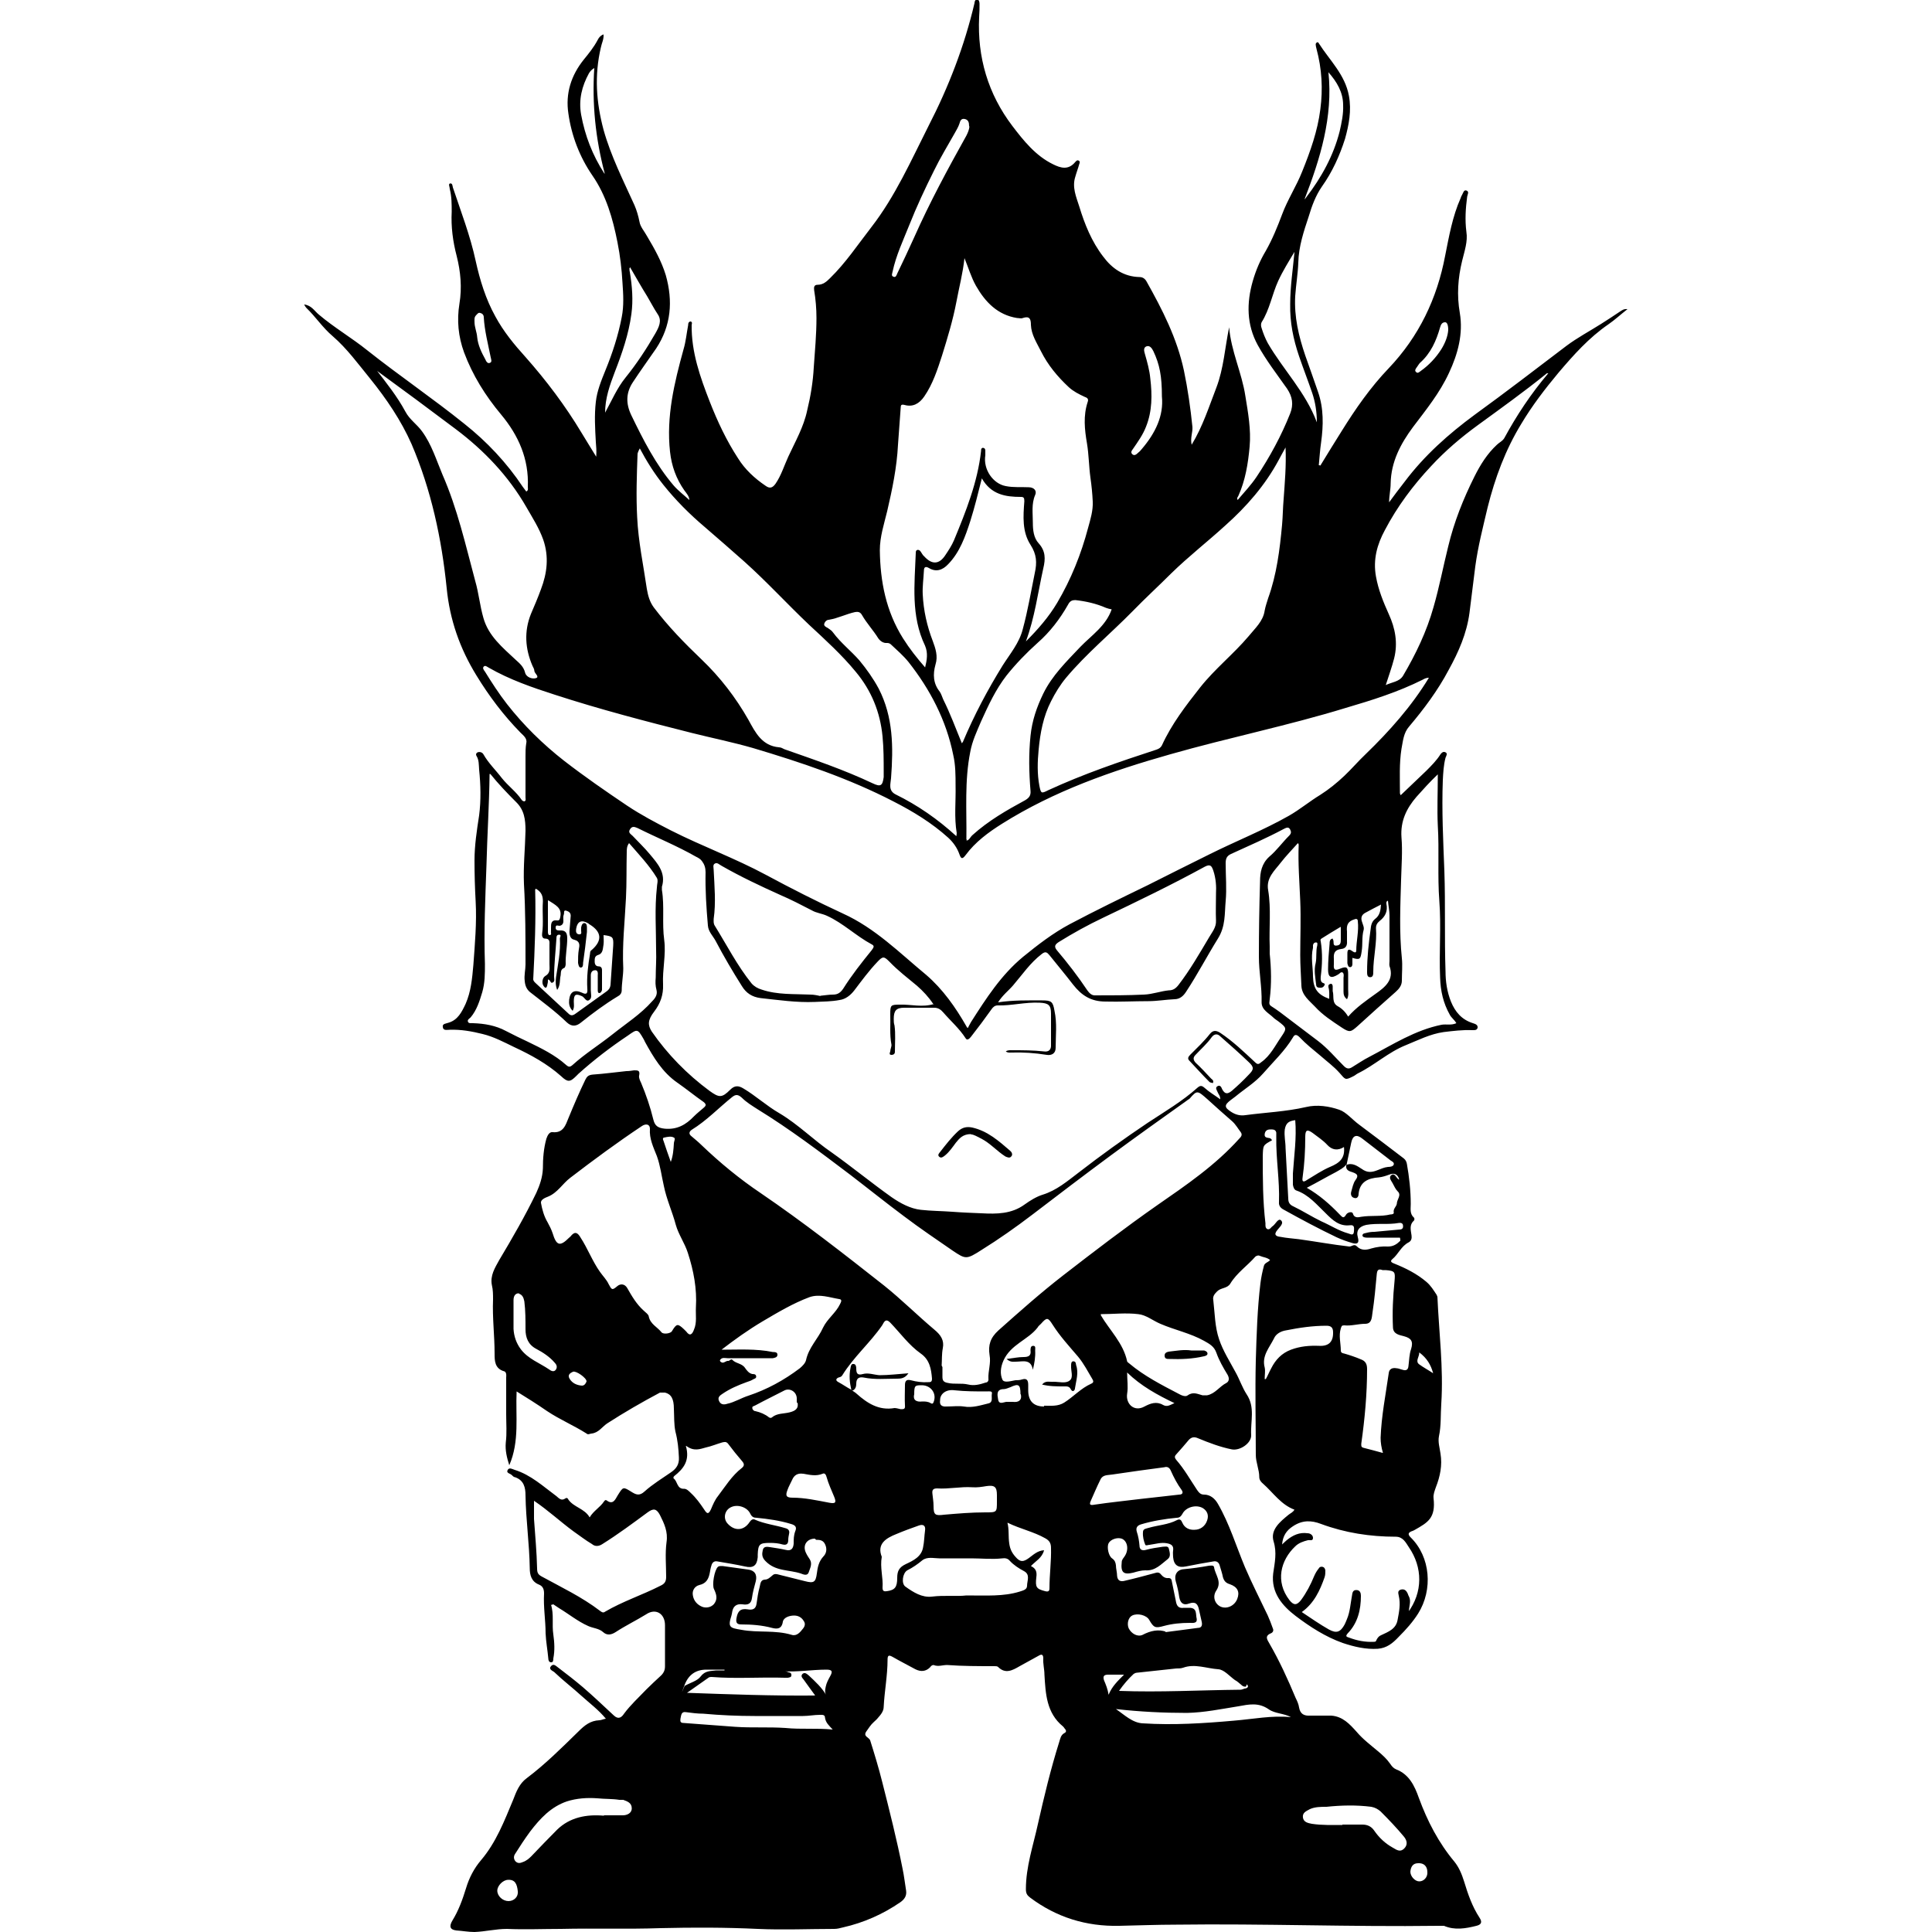 <svg viewBox="0 0 50 50" xmlns="http://www.w3.org/2000/svg" id="_レイヤー_2"><g id="_レイヤー_1-2"><path d="m14.26,41.53c.08.25.02.51.06.77.03.21.04.42,0,.62,0,.03,0,.11-.06.1-.05,0-.07-.05-.07-.1-.02-.22-.06-.43-.07-.65,0-.34-.06-.68-.04-1.03,0-.11-.03-.19-.13-.23-.2-.08-.24-.25-.24-.43-.01-.63-.1-1.25-.11-1.88,0-.2-.04-.39-.27-.47-.03,0-.06-.03-.08-.05-.04-.05-.16-.05-.11-.14.04-.07.12-.02.18,0,.42.13.74.43,1.08.68.07.06.13.13.23.06.04-.03.07,0,.08.03.14.2.42.23.55.46.1-.17.27-.26.37-.41.02-.03.04-.05.07-.03.17.13.23-.04.28-.12.15-.24.14-.24.38-.09.1.06.19.1.32-.02.21-.19.46-.34.69-.5.13-.09.21-.2.2-.38-.01-.23-.03-.44-.09-.67-.04-.19-.03-.39-.04-.59,0-.26-.07-.38-.23-.42-.05,0-.08,0-.13,0-.47.25-.92.51-1.37.8-.13.09-.22.24-.4.26-.04,0-.09.04-.13,0-.33-.21-.69-.36-1.02-.58-.26-.18-.53-.35-.79-.51-.03.64.08,1.29-.19,1.91-.06-.19-.11-.38-.09-.59.03-.24.01-.48.01-.73v-.96s.02-.13-.05-.15c-.25-.07-.25-.28-.25-.46,0-.47-.06-.93-.04-1.4,0-.12,0-.25-.03-.37-.05-.25.08-.45.19-.65.34-.57.67-1.14.96-1.74.09-.2.16-.4.17-.63,0-.26.02-.52.09-.77.03-.09.08-.18.16-.17.28.03.34-.19.41-.36.14-.34.28-.67.44-1,.04-.08.08-.12.19-.13.29-.02.58-.06.87-.09.07,0,.13-.01.2-.02.1,0,.16,0,.13.14-.01.05.02.12.05.18.13.31.24.63.32.96.04.16.12.21.29.23.32.03.55-.1.76-.32.08-.08.17-.15.25-.22.07-.06.07-.09,0-.15-.23-.16-.45-.34-.68-.5-.39-.27-.62-.66-.84-1.06-.01-.02-.02-.05-.04-.08-.15-.26-.16-.25-.4-.08-.45.3-.88.63-1.28.99-.02.02-.04.04-.06.06-.16.16-.22.16-.39,0-.36-.32-.78-.55-1.21-.75-.27-.13-.53-.27-.82-.34-.28-.07-.56-.12-.85-.11-.07,0-.17.03-.18-.07-.02-.09.09-.09.14-.11.25-.07.35-.28.45-.49.14-.32.17-.66.2-1,.04-.55.09-1.1.06-1.65-.02-.35-.03-.71-.03-1.06,0-.39.06-.78.12-1.17.05-.39.04-.79,0-1.18-.01-.12,0-.25-.07-.36-.02-.03-.01-.07.03-.09.06-.02.12,0,.15.05.13.23.32.41.48.62.16.2.37.35.51.56.01.02.05.04.07.04.05-.02.03-.06.03-.1v-1.07c0-.11,0-.22.02-.34.03-.12-.08-.2-.15-.27-.44-.45-.81-.94-1.14-1.48-.43-.7-.69-1.44-.77-2.26-.13-1.28-.4-2.54-.91-3.73-.27-.61-.65-1.17-1.07-1.69-.31-.38-.6-.78-.97-1.1-.26-.22-.44-.5-.68-.73-.02-.02-.03-.04-.06-.09.19.02.27.17.38.26.4.34.85.6,1.26.93.82.65,1.69,1.24,2.51,1.9.58.46,1.09,1,1.51,1.63.03.04.06.08.09.12.06-.03.04-.08.04-.12.03-.72-.24-1.33-.69-1.87-.41-.49-.74-1.02-.96-1.61-.15-.41-.19-.83-.12-1.26.07-.42.03-.83-.07-1.23-.1-.38-.15-.76-.13-1.15,0-.2,0-.39-.05-.59,0-.05-.04-.12,0-.14.07-.02.07.06.08.1.21.63.45,1.25.59,1.9.11.5.26.99.51,1.44.21.39.49.73.78,1.05.54.61,1.03,1.26,1.45,1.96.12.2.24.39.38.62.01-.15,0-.27-.01-.38-.02-.35-.04-.7,0-1.04.03-.28.14-.55.25-.82.18-.44.33-.9.42-1.37.06-.3.04-.6.02-.89-.02-.35-.06-.7-.13-1.05-.12-.61-.29-1.21-.65-1.73-.33-.48-.54-1.03-.62-1.6-.08-.52.07-.99.4-1.4.13-.16.26-.32.36-.51.03-.06.07-.11.15-.14.01.13-.05.23-.07.34-.17.72-.12,1.42.07,2.13.19.68.51,1.31.8,1.95.06.14.1.28.13.43.02.13.13.25.2.38.19.32.37.64.48,1,.19.67.14,1.31-.25,1.9-.2.29-.41.58-.6.87-.18.27-.19.55-.04.86.31.64.63,1.27,1.09,1.81.12.14.28.26.41.38,0-.09-.07-.17-.13-.25-.21-.3-.33-.63-.37-1-.1-.91.11-1.78.35-2.65.06-.2.08-.42.12-.63,0-.03,0-.07.05-.09.06,0,.05.05.04.09-.01.7.22,1.35.47,1.99.2.51.43,1,.73,1.46.18.29.43.52.71.71.11.08.18.06.26-.05.15-.22.22-.46.33-.7.18-.39.4-.77.49-1.2.09-.37.15-.74.17-1.11.03-.43.07-.85.07-1.28,0-.24-.02-.48-.06-.72-.01-.08,0-.14.09-.14.14,0,.23-.08.32-.17.41-.4.72-.87,1.07-1.32.62-.8,1.03-1.73,1.48-2.62.52-1.01.93-2.07,1.19-3.18,0-.04.02-.1.07-.09.05,0,.06.07.06.11,0,.11,0,.22-.01.34-.05,1.04.23,1.99.86,2.82.29.38.6.77,1.05.99.2.1.4.16.58-.06.02-.02.05-.06.09-.03.04.02.02.06.01.09-.03.11-.07.21-.1.32-.09.27.02.52.1.77.14.46.32.91.62,1.3.23.31.53.52.94.53.08,0,.14.04.18.11.41.73.79,1.47.97,2.31.1.48.17.97.22,1.46.01.14-.06.28-.02.46.29-.48.45-.99.64-1.48.19-.5.22-1.03.33-1.56.05.62.33,1.18.42,1.78.07.43.15.87.11,1.31-.04.44-.11.87-.29,1.27-.01.03-.05.05-.02.11.17-.2.35-.39.49-.6.34-.51.64-1.06.87-1.64.09-.23.06-.43-.08-.64-.26-.37-.54-.73-.76-1.13-.29-.53-.29-1.09-.13-1.65.08-.28.19-.54.34-.79.17-.3.3-.62.42-.94.14-.38.37-.73.52-1.11.21-.52.4-1.05.47-1.61.07-.53.04-1.05-.1-1.57-.01-.04-.02-.08-.02-.11,0-.02.01-.04.03-.05.02-.02.04,0,.05.02.28.44.68.81.78,1.36.07.38,0,.75-.1,1.11-.14.44-.33.86-.6,1.24-.16.23-.26.5-.34.77-.13.39-.26.78-.27,1.19-.01.29-.06.58-.08.87-.03.54.09,1.04.26,1.54.11.31.22.62.33.94.15.43.14.87.08,1.31-.03.2-.04.4-.06.59.01,0,.03,0,.04.01.18-.3.37-.6.55-.89.36-.58.75-1.14,1.22-1.63.78-.82,1.25-1.8,1.46-2.91.1-.5.19-1.02.4-1.49.01-.03.02-.06.04-.09.03-.05.04-.13.11-.11.08.03.03.1.02.16-.04.3-.06.6-.02.91.04.25-.05.5-.11.75-.11.45-.14.89-.06,1.35.09.54-.05,1.06-.28,1.55-.24.52-.59.95-.93,1.4-.32.43-.57.9-.58,1.46,0,.16-.04.32-.04.49.13-.18.26-.35.4-.53.51-.68,1.14-1.24,1.82-1.74.8-.58,1.58-1.18,2.37-1.78.28-.21.6-.38.9-.57.17-.11.33-.21.49-.32.05-.03.09-.07.19-.06-.18.14-.33.28-.49.39-.51.35-.91.8-1.3,1.26-.35.42-.68.85-.96,1.32-.41.67-.68,1.4-.87,2.16-.12.51-.25,1.01-.32,1.53-.05.4-.1.8-.15,1.2-.07.53-.28,1.01-.54,1.48-.28.53-.64,1.01-1.02,1.46-.15.17-.16.38-.2.58-.06.38-.04.76-.04,1.15,0,.01.01.03.02.05.22-.21.44-.42.66-.63.13-.13.27-.27.37-.43.03-.04.07-.08.13-.05s.02.09,0,.14c-.05.19-.06.39-.07.58-.03.78.01,1.57.04,2.35.03.87,0,1.74.03,2.6,0,.26.04.53.14.78.11.27.28.47.57.56.06.02.13.04.12.12-.02.07-.09.06-.14.06-.25-.01-.49.02-.74.05-.35.05-.66.21-.98.34-.45.18-.81.52-1.24.73-.04.02-.08.06-.13.08-.2.1-.19.08-.34-.09s-.33-.3-.5-.45c-.18-.15-.37-.3-.53-.47-.07-.07-.13-.1-.18,0-.21.35-.51.63-.77.93-.21.24-.48.4-.72.6-.04.03-.08.06-.12.09-.17.13-.17.19.02.31.11.07.23.1.36.08.52-.07,1.05-.09,1.57-.21.29-.07.6-.02.86.07.18.06.34.26.52.39.39.29.77.58,1.15.87.05.04.07.09.08.14.06.34.1.69.1,1.04,0,.12-.03.25.08.35.02.01.02.07,0,.08-.12.11-.08.24-.06.38.01.07,0,.14-.07.18-.2.1-.27.31-.43.44-.07.06,0,.09.05.11.3.12.58.26.83.47.12.1.19.22.27.34,0,0,.01.03.02.05.04.92.16,1.84.1,2.77-.02.28,0,.56-.06.84-.03.15.02.3.04.45.05.3-.01.59-.12.87-.03.09-.07.18-.06.28.06.52-.15.63-.48.82-.03.02-.06.03-.09.04-.1.04-.09.09-.02.16.51.5.58,1.35.19,1.97-.14.22-.31.41-.5.6-.16.17-.31.29-.54.31-.31.02-.61-.05-.91-.15-.45-.16-.85-.42-1.22-.7-.34-.26-.64-.6-.58-1.1.04-.28.1-.54.01-.83-.09-.3.17-.51.39-.69.05-.04.11-.06.15-.13-.35-.13-.55-.44-.81-.67-.05-.04-.1-.1-.1-.17,0-.2-.09-.38-.09-.58,0-.81-.02-1.63,0-2.44.02-.67.04-1.34.12-2,.02-.16.05-.3.09-.45.02-.08.11-.09.16-.15-.08-.07-.18-.07-.27-.11-.04-.02-.08,0-.11.02-.21.24-.48.42-.65.7-.08.13-.24.1-.34.2-.07.07-.12.13-.1.23.04.34.04.69.15,1.01.1.3.28.58.43.86.1.18.17.39.28.56.23.34.1.7.12,1.06.01.21-.29.41-.5.37-.3-.06-.59-.17-.88-.29-.09-.04-.16-.03-.23.04-.11.13-.22.26-.33.38-.05.05-.04.09,0,.14.21.24.36.51.54.78.05.07.09.12.18.12.16,0,.28.1.36.24.3.52.47,1.09.7,1.64.18.42.39.83.59,1.25.05.11.09.22.13.33.03.06,0,.11-.05.13-.17.07-.09.17-.04.26.26.45.48.93.68,1.41.04.08.08.17.09.25.03.17.13.22.29.21h.54c.3.02.48.22.66.42.16.19.36.34.55.5.12.1.23.2.32.33.04.06.08.11.15.14.34.13.48.43.59.74.22.6.51,1.16.92,1.65.12.15.19.32.25.51.1.33.21.65.4.94.08.12.04.18-.08.21-.28.07-.56.12-.84,0-.03,0-.05,0-.08,0h-.07c-2.26.03-4.52-.06-6.78-.03-.49,0-.98.02-1.47.03-.86.02-1.63-.22-2.31-.73-.08-.06-.11-.11-.11-.22,0-.58.19-1.13.31-1.68.16-.71.33-1.42.55-2.12.03-.09.04-.19.14-.24.06-.03.04-.08,0-.12-.01-.02-.03-.04-.04-.05-.43-.35-.45-.85-.48-1.34,0-.14-.04-.28-.03-.42,0-.1-.04-.12-.12-.07-.16.09-.33.18-.49.27-.19.11-.37.21-.56.02-.02-.02-.06-.02-.1-.02-.41,0-.81,0-1.22-.03-.12,0-.23.05-.35,0-.04,0-.07.03-.09.06-.11.11-.24.12-.38.05-.2-.11-.4-.21-.59-.32-.09-.05-.13-.05-.13.07,0,.41-.08.82-.1,1.22,0,.12-.08.21-.15.29-.03.04-.07.07-.11.11-.08.07-.13.16-.19.24-.09.13.07.15.1.23.11.35.22.71.31,1.07.19.75.38,1.5.53,2.26.04.19.06.38.09.56.02.14-.05.23-.15.3-.45.31-.95.53-1.48.65-.08.02-.15.04-.23.04-.66,0-1.32.03-1.98,0-.84-.04-1.68-.04-2.52-.02-.86.03-1.71,0-2.57.02-.47,0-.93.02-1.4,0-.29,0-.56.07-.84.08-.16,0-.31-.03-.47-.04-.17-.02-.19-.11-.1-.26.16-.26.26-.54.35-.83.08-.27.21-.52.39-.73.39-.46.6-1.01.83-1.56.08-.21.16-.42.35-.56.48-.36.91-.79,1.34-1.21.16-.16.31-.28.54-.29.05,0,.1-.03.17-.04-.19-.23-.42-.4-.63-.59-.23-.21-.48-.4-.71-.62-.04-.03-.15-.07-.08-.15s.13,0,.19.04c.21.16.43.33.63.5.28.24.54.49.81.74.12.11.2.04.26-.05.17-.23.38-.42.58-.63.12-.12.25-.24.38-.36.07-.07.1-.14.1-.24v-1.06c0-.3-.24-.45-.49-.28-.26.16-.53.29-.79.46-.11.07-.22.09-.32,0-.11-.1-.26-.1-.39-.16-.27-.12-.5-.31-.75-.46-.05-.03-.1-.07-.15-.1-.01,0-.03,0-.04.02l-.03-.02Zm20.58-11.39c-.07.09-.16.13-.26.19-.25.13-.49.27-.76.41.33.19.6.43.85.69.07.07.1.12.17,0,.04-.06.15-.08.17-.03.04.14.15.1.22.09.25-.04.51,0,.75-.06.04,0,.1-.01.09-.05-.02-.1.07-.15.08-.23,0-.11.13-.22.02-.32-.06-.06-.09-.14-.13-.21-.04-.07-.11-.15-.03-.21s.12.06.18.11c.01.01.02.01.02,0q-.06-.2-.26-.12c-.08.03-.17.06-.26.07-.28.02-.5.11-.53.43,0,.07-.04.13-.12.1-.07-.02-.09-.09-.07-.16.03-.1.05-.22.11-.3.09-.12.04-.16-.07-.2-.09-.03-.19-.05-.17-.19.16-.07.29.03.4.1.15.11.27.09.42.03.08-.03.16-.07.26-.08.06,0,.13-.01.15-.06.02-.07-.07-.09-.11-.13-.23-.18-.47-.36-.7-.54-.15-.12-.25-.09-.29.1s-.08.38-.12.57h0Zm-12.81,5.82s.02.02.03.03c.04.03.08.05.11.08.28.25.58.44.98.37.05,0,.11.02.16.03.08,0,.12,0,.11-.1-.01-.17,0-.35,0-.52,0-.1.03-.16.15-.13.15.04.3.06.45.05.06,0,.1,0,.1-.09-.02-.25-.06-.49-.29-.65-.31-.22-.53-.53-.79-.8-.07-.07-.12-.08-.17,0-.01.02-.03.05-.04.07-.31.45-.74.82-1.03,1.29-.02.04-.06.05-.1.06-.07.03-.08.08,0,.12.11.06.21.13.32.19h.01Zm2.12-9.98c-.12-.18-.26-.33-.42-.47-.24-.2-.49-.39-.71-.62-.14-.14-.17-.15-.31,0-.22.23-.41.49-.6.74-.1.13-.23.23-.38.25-.21.04-.42.04-.64.05-.48.02-.94-.05-1.41-.1-.22-.03-.37-.13-.48-.31-.24-.38-.47-.77-.68-1.17-.07-.13-.19-.24-.2-.4-.04-.46-.07-.92-.06-1.38,0-.11-.03-.2-.09-.28-.04-.06-.1-.09-.16-.12-.49-.28-1.01-.49-1.51-.74-.09-.04-.15-.05-.2.04-.05.08.03.12.07.16.15.16.31.31.45.48.2.24.42.48.31.84v.08c.07.43,0,.86.06,1.3.05.38-.05.76-.03,1.15.01.27-.07.49-.23.7-.17.22-.17.35-.06.52.41.59.91,1.1,1.49,1.53.25.18.32.19.54-.03.11-.11.21-.11.34-.03.32.19.6.45.93.64.49.29.89.7,1.36,1.02.52.37,1.02.78,1.54,1.15.23.16.49.3.76.33.27.03.54.03.81.05.26.02.52.03.77.04.38.02.77.02,1.11-.23.14-.1.3-.2.46-.25.36-.11.64-.35.93-.57.58-.45,1.18-.88,1.79-1.29.44-.29.9-.56,1.29-.91.07-.06.11-.06.18,0,.12.11.26.19.41.3,0-.1-.05-.13-.07-.19-.02-.05-.07-.11,0-.15.07-.04.1.03.12.08.07.13.14.13.25.04.15-.13.3-.27.44-.42.13-.13.14-.19,0-.32-.24-.23-.49-.45-.74-.67-.07-.07-.15-.07-.22.02-.12.17-.28.31-.42.46-.07.07-.06.13,0,.2.14.13.27.27.4.41.03.03.08.05.05.12-.03-.01-.07-.01-.09-.03-.18-.18-.35-.37-.52-.55-.06-.06-.02-.11.03-.16.17-.17.35-.34.5-.53.08-.1.16-.1.27-.03.33.22.61.49.9.76.07.07.1.05.16,0,.24-.17.36-.43.52-.66.15-.22.14-.23-.08-.4-.04-.03-.09-.06-.12-.09-.12-.12-.31-.2-.31-.4.01-.4-.07-.78-.07-1.18,0-.65.01-1.3.03-1.95,0-.23.04-.46.24-.64.19-.16.33-.36.51-.54.06-.06.06-.1.03-.16-.04-.08-.1-.05-.16-.02-.45.24-.91.44-1.37.65-.11.05-.14.12-.14.24,0,.33.03.66,0,.98-.03.33,0,.65-.2.97-.28.45-.53.93-.82,1.37-.07.11-.16.2-.31.2-.22.01-.45.05-.67.05-.37,0-.74.02-1.11.01-.38,0-.62-.16-.84-.44-.2-.26-.41-.51-.61-.76-.06-.07-.1-.11-.2-.03-.3.23-.5.53-.74.81-.12.14-.27.25-.39.44.4-.06.77-.05,1.14-.05.24,0,.28.03.32.27.07.32.03.64.03.96,0,.14-.1.2-.23.18-.31-.05-.61-.07-.92-.06-.04,0-.09.01-.14-.03.06-.04.12-.03.17-.03.27,0,.54,0,.81.03.13.02.2-.04.19-.18v-.8c0-.22-.07-.27-.29-.28-.37-.02-.73.08-1.09.07-.07,0-.12.04-.16.1-.17.24-.35.48-.53.71-.04.05-.1.11-.14.04-.16-.25-.39-.45-.58-.67-.06-.07-.13-.12-.23-.12h-.78c-.21,0-.27.08-.27.29,0,.06,0,.11.02.17.03.22.01.45.01.68,0,.05-.03.08-.09.08-.07,0-.04-.06-.03-.09,0-.06.04-.13.03-.18-.05-.26-.02-.52-.03-.78,0-.24.01-.25.25-.25.29-.01.58.08.89-.02h-.03Zm.9.62s.05-.1.08-.15c.39-.61.78-1.22,1.35-1.69.38-.31.77-.61,1.2-.84.66-.35,1.34-.68,2.02-1.01.53-.27,1.06-.53,1.6-.8.68-.34,1.39-.62,2.06-1,.28-.16.53-.37.81-.54.22-.14.43-.31.62-.49s.36-.38.55-.56c.62-.6,1.19-1.24,1.64-1.98-.06,0-.11.02-.16.05-.64.32-1.31.53-1.99.73-1.5.46-3.03.77-4.54,1.2-1.52.43-3.01.95-4.36,1.8-.35.22-.69.47-.94.81-.09.12-.12.09-.16-.02-.06-.17-.16-.31-.29-.43-.42-.38-.91-.68-1.42-.94-1.16-.6-2.39-1.01-3.63-1.38-.52-.15-1.06-.26-1.58-.39-1.19-.3-2.38-.61-3.55-.99-.59-.19-1.17-.39-1.71-.7-.04-.02-.09-.07-.13-.03-.04.04,0,.09.03.13.18.29.36.57.57.84.43.55.93,1.04,1.48,1.47.53.41,1.08.79,1.63,1.16.36.24.74.44,1.13.64.81.41,1.66.72,2.46,1.15.65.35,1.32.69,1.99,1,.84.38,1.47,1.02,2.16,1.59.43.37.76.84,1.04,1.33.01.02.02.05.07.05h-.03Zm-.66,8.78v.25c0,.1.03.14.14.16.17.04.35,0,.52.04.16.04.31,0,.46-.05.05,0,.08-.05.07-.1-.01-.2.07-.4.03-.61-.04-.26.02-.45.23-.64.55-.49,1.09-.97,1.67-1.42.8-.62,1.61-1.24,2.44-1.82.75-.52,1.5-1.03,2.12-1.72.05-.05.09-.1.04-.17-.07-.09-.13-.2-.22-.28-.22-.19-.43-.38-.64-.57-.26-.23-.27-.24-.46-.02-.02.02-.05.03-.07.05-.66.47-1.32.94-1.97,1.42-.69.51-1.36,1.02-2.04,1.54-.42.32-.86.63-1.31.91-.39.25-.41.24-.74.02-.42-.29-.85-.58-1.26-.89-.47-.35-.93-.72-1.4-1.08-.78-.59-1.56-1.18-2.39-1.69-.14-.09-.29-.18-.41-.3-.1-.09-.16-.09-.25-.02-.35.28-.66.61-1.05.85-.07.05-.08.11,0,.17.08.07.17.14.25.22.48.46.99.88,1.54,1.25,1.1.75,2.15,1.57,3.19,2.39.45.36.86.77,1.3,1.14.17.14.26.28.22.48-.03.15-.02.3-.03.45l.02.04Zm-.45-18.1c.05-.2.08-.38,0-.57-.37-.77-.27-1.59-.24-2.4,0-.03,0-.07.05-.08.04,0,.06.02.08.05.03.04.05.09.09.12.2.22.39.21.55-.04.08-.12.16-.24.22-.38.31-.75.61-1.5.7-2.31,0-.03,0-.07.04-.08.05,0,.07.03.07.07v.12c-.06.37.2.74.53.8.2.04.39.02.59.03.14,0,.22.09.17.2-.1.23-.06.48-.06.72,0,.18.02.39.15.53.18.2.18.4.12.65-.14.63-.22,1.27-.45,1.89.31-.31.59-.63.81-1,.36-.61.62-1.26.8-1.94.06-.22.13-.44.12-.68-.01-.21-.03-.41-.06-.62-.04-.29-.04-.59-.09-.89-.06-.35-.1-.71.02-1.07.03-.08-.02-.11-.08-.13-.15-.07-.29-.14-.41-.25-.29-.27-.54-.57-.72-.93-.11-.22-.25-.43-.26-.68,0-.15-.03-.24-.21-.18-.04.02-.1,0-.15,0-.5-.08-.82-.41-1.06-.83-.13-.23-.2-.48-.3-.72-.04.39-.14.76-.21,1.14-.09.47-.23.93-.37,1.38-.12.37-.24.74-.46,1.06-.13.19-.3.28-.51.22-.08-.02-.1,0-.1.07-.02.32-.05.64-.07.96-.03.59-.15,1.16-.28,1.72-.08.33-.19.66-.19,1.01.01.81.16,1.58.6,2.28.17.27.36.51.57.75h0Zm-7.38-5.68s-.05.09-.06.14c-.02.55-.04,1.1-.01,1.65.03.63.16,1.23.25,1.85.03.17.07.33.18.48.37.49.8.93,1.24,1.35.48.46.88.98,1.21,1.56.18.33.35.67.79.71.05,0,.1.03.14.05.77.27,1.54.53,2.28.88.21.1.26.07.29-.16v-.12c0-.31,0-.62-.03-.93-.06-.63-.29-1.19-.69-1.67-.36-.44-.79-.83-1.21-1.22-.56-.53-1.09-1.11-1.67-1.63-.34-.3-.68-.6-1.03-.9-.39-.33-.75-.69-1.07-1.09-.24-.3-.44-.62-.62-.96h0Zm16.71-.02c-.08.14-.13.24-.18.33-.35.65-.83,1.2-1.38,1.69-.46.42-.95.8-1.4,1.24-.33.33-.68.65-1,.98-.57.58-1.2,1.1-1.72,1.72-.15.18-.28.39-.39.61-.2.39-.28.82-.32,1.25-.03.31-.04.63.02.94.04.2.05.2.23.11.91-.42,1.85-.74,2.8-1.05.06-.02.11-.05.14-.11.25-.55.62-1.03.99-1.5.38-.48.86-.86,1.25-1.32.17-.21.38-.39.42-.67.02-.11.06-.22.09-.32.22-.61.3-1.25.36-1.9.02-.22.02-.44.04-.66.03-.43.07-.86.05-1.34Zm-20.6,8.46c-.01.79-.06,1.56-.08,2.34-.03.86-.07,1.71-.04,2.57,0,.25,0,.49-.07.73-.07.23-.14.46-.3.65-.03.03-.09.06-.07.11.02.06.09.03.14.04.29.01.58.06.84.2.19.1.38.19.57.28.35.17.7.34.99.6.07.06.1.06.17,0,.32-.29.69-.52,1.03-.79.35-.28.73-.52,1.03-.86.08-.08.14-.17.11-.29-.03-.11-.03-.21-.02-.32,0-.24.02-.47.01-.71,0-.54-.04-1.08.02-1.62,0-.08.04-.18,0-.25-.2-.33-.47-.61-.72-.9-.06.08-.06.16-.06.24-.01.39,0,.79-.02,1.18-.03.61-.1,1.21-.07,1.82,0,.19-.04.38-.04.57,0,.08-.05.13-.11.16-.33.2-.64.43-.94.67-.12.1-.24.12-.37,0-.3-.29-.63-.53-.96-.79-.08-.07-.12-.16-.13-.28-.02-.15.02-.29.02-.43,0-.69,0-1.39-.04-2.08-.02-.46.03-.92.04-1.38,0-.29-.03-.54-.25-.75-.23-.23-.45-.46-.66-.72h-.02Zm24.54,0c-.21.2-.38.39-.55.58-.26.3-.42.63-.39,1.05.03.36,0,.73-.01,1.1-.02.67-.05,1.35.02,2.03.02.19,0,.38,0,.58,0,.12-.07.21-.16.29-.33.29-.65.58-.98.88-.18.16-.21.18-.42.04-.24-.16-.49-.32-.69-.54-.14-.15-.34-.29-.35-.54-.01-.26-.03-.53-.03-.79,0-.47.02-.94,0-1.41-.02-.48-.06-.97-.04-1.45,0-.01-.01-.03-.02-.04-.15.17-.3.32-.44.5-.16.21-.39.4-.33.72.08.48.02.97.04,1.45v.19c.04.39.05.78,0,1.18,0,.06-.04.13.04.18.08.05.15.1.22.15l.99.75c.25.19.45.43.67.65.07.07.13.08.21.03.15-.09.29-.19.45-.27.61-.32,1.18-.69,1.87-.83.12-.02.25.02.38-.04-.05-.09-.13-.14-.17-.22-.17-.3-.24-.62-.25-.96-.03-.66.03-1.32-.02-1.98-.05-.65,0-1.31-.04-1.96-.02-.42,0-.83,0-1.28v-.04Zm-19.2,13.8c.03-.49-.06-.96-.21-1.42-.08-.25-.24-.47-.31-.72-.09-.34-.24-.66-.31-1.01-.06-.26-.09-.52-.18-.77-.09-.23-.2-.45-.18-.71,0-.12-.11-.14-.22-.06-.63.42-1.24.87-1.84,1.33-.2.15-.33.39-.58.49-.08.03-.19.08-.18.16.03.17.08.35.17.5.05.09.1.19.13.28.1.33.19.36.43.12.02-.02.04-.03.05-.05.11-.13.18-.06.24.04.19.29.31.62.51.9.07.1.17.2.22.31.08.15.09.17.22.06.09-.08.2-.06.26.04.12.21.24.42.43.59.05.05.12.09.13.15.04.2.22.27.33.41.05.06.24.03.27-.03.12-.2.15-.2.31-.05.02.02.04.04.06.06.1.14.16.06.2-.05.08-.18.04-.38.05-.57h0Zm6.87-14.59s.03-.04.04-.05c.29-.69.64-1.35,1.03-1.98.19-.3.43-.58.52-.94.13-.48.21-.96.31-1.45.06-.27.05-.48-.11-.73-.22-.34-.19-.74-.16-1.13,0-.09-.02-.11-.09-.11-.4,0-.77-.06-1.01-.48-.1.4-.19.76-.3,1.11-.13.4-.27.8-.57,1.11-.15.16-.32.21-.5.1-.12-.07-.13.02-.13.08-.01.2-.04.41-.03.6.02.42.11.82.26,1.21.07.19.14.39.07.61-.07.25-.06.49.11.7.04.06.06.13.09.2.18.36.32.74.48,1.13v.02Zm-15.15-9.69c.27.35.55.7.76,1.09.11.21.3.33.43.51.25.34.37.74.53,1.12.39.89.6,1.83.85,2.76.09.31.12.64.21.95.13.47.5.77.83,1.08.11.1.21.18.25.34.03.12.19.17.28.14.1-.03-.03-.12-.04-.18,0-.05-.03-.1-.05-.14-.19-.44-.22-.89-.04-1.34.09-.21.18-.42.26-.64.16-.42.21-.84.06-1.28-.11-.31-.28-.57-.44-.85-.46-.8-1.09-1.46-1.82-2.01-.69-.52-1.38-1.03-2.08-1.54h.01Zm26.11,8.18c.18-.09.37-.09.47-.25.33-.56.61-1.14.79-1.78.15-.52.25-1.05.38-1.57.15-.63.39-1.23.68-1.81.15-.3.33-.59.58-.82.06-.06.14-.09.19-.17.32-.59.69-1.15,1.14-1.68-.03,0-.05,0-.06.02-.57.46-1.17.89-1.76,1.32-.44.32-.85.67-1.21,1.06-.47.5-.88,1.05-1.2,1.66-.2.37-.31.76-.23,1.2.06.34.19.66.33.97.17.37.24.75.14,1.15-.06.23-.14.45-.22.7h-.02Zm-4.37,5.38c.01-.17,0-.38-.07-.59-.04-.11-.07-.18-.22-.1-.86.47-1.75.9-2.63,1.32-.4.19-.78.4-1.15.63-.09.06-.13.11-.05.21.28.33.55.68.79,1.04.05.07.11.13.19.13.43,0,.85,0,1.28-.02.22-.01.43-.09.64-.11.11,0,.18-.05.25-.14.3-.39.54-.81.79-1.23.08-.14.19-.26.18-.44-.01-.22,0-.44,0-.7Zm-10.24,2.65c.12-.01.22-.03.33-.03.12,0,.19-.05.26-.15.22-.35.48-.68.74-1,.05-.07.08-.11,0-.15-.41-.22-.74-.55-1.16-.74-.13-.06-.27-.07-.39-.14-.27-.14-.54-.28-.82-.4-.51-.23-1.02-.47-1.51-.75-.06-.03-.12-.1-.18-.06-.06.03-.03.11-.03.17.02.42.06.84,0,1.26,0,.06-.01.12.03.18.31.5.58,1.03.95,1.49.07.08.16.13.26.16.41.14.84.11,1.26.13.09,0,.19.02.27.04h-.01Zm3.78-4.01c.08-.02.1-.1.16-.15.41-.37.88-.64,1.36-.9.1-.06.15-.12.14-.24-.04-.48-.05-.95,0-1.43.04-.39.16-.74.33-1.09.23-.47.6-.83.96-1.21.29-.3.66-.54.81-.97-.05-.01-.1-.02-.15-.04-.25-.11-.52-.17-.79-.2-.08,0-.14.02-.19.12-.21.37-.47.71-.79.99-.29.26-.56.54-.8.84-.28.36-.47.77-.66,1.19-.11.26-.23.51-.28.79-.15.75-.09,1.5-.1,2.26,0,0,.01.02.02.03h-.02Zm11.42,19.98c.4-.53.39-1.18.03-1.7-.08-.12-.15-.27-.34-.27-.66,0-1.31-.1-1.93-.33-.26-.1-.49-.1-.73.06-.17.11-.26.25-.28.47.05-.05.09-.08.12-.11.16-.13.33-.21.54-.18.07,0,.14.05.14.12,0,.09-.08.05-.13.06-.12.03-.24.07-.33.16-.38.36-.52.91-.15,1.39.11.14.19.14.3,0,.14-.19.25-.4.34-.62.03-.07.07-.14.12-.2.02-.04.06-.05.1-.04s.06.04.07.09c0,.06,0,.12-.02.18-.12.34-.27.67-.59.9.24.16.47.32.7.45.2.11.3.07.41-.13.02-.04.04-.09.06-.14.08-.19.09-.4.13-.61.01-.07.02-.14.11-.14.1,0,.12.08.12.15,0,.36-.08.7-.34.97-.07.08-.03.09.03.11.21.08.42.12.64.11.02,0,.05,0,.06-.02q.05-.12.13-.15c.19-.09.39-.16.43-.4.04-.21.08-.41.03-.62-.01-.06-.04-.13.05-.16.07-.02.13,0,.17.08.02.03.02.06.04.09.07.13,0,.26,0,.43h-.03Zm-11.68-20.1s.01-.06.01-.08c-.07-.41-.02-.82-.03-1.23,0-.26,0-.53-.06-.79-.18-.9-.6-1.7-1.16-2.41-.13-.16-.29-.3-.44-.44-.03-.03-.06-.05-.11-.05-.1.01-.18-.05-.23-.12-.13-.21-.3-.39-.42-.6-.05-.09-.11-.09-.18-.08-.23.05-.44.16-.68.2-.06,0-.11.06-.12.11-.01.05.05.08.09.1.05.04.1.06.14.12.2.27.46.47.68.72.19.23.36.47.5.73.38.74.38,1.52.32,2.32-.01.14-.08.32.12.42.57.28,1.09.64,1.57,1.08Zm-10.93,17.21v.46c.03.43.07.85.08,1.28,0,.12.03.16.12.21.51.28,1.04.53,1.51.89.04.03.08.06.13.02.46-.27.96-.43,1.43-.67.11-.05.15-.11.15-.23,0-.3-.03-.6.01-.9.04-.27-.06-.48-.17-.7-.09-.17-.17-.18-.32-.07-.38.28-.77.57-1.17.82-.09.06-.19.07-.27,0-.17-.1-.32-.22-.48-.33-.34-.25-.65-.54-1.02-.79Zm4.84-3.92c.45,0,.9-.03,1.34.06.05,0,.12,0,.12.07s-.07.08-.12.09h-1.17c-.06,0-.14-.03-.19.04-.02.02,0,.05.02.06.07.05.12-.04.19-.03.03,0,.07-.06.1-.03.09.1.25.09.33.21.05.07.1.14.19.16.04,0,.1,0,.1.07,0,.05-.06.05-.1.08-.05.03-.1.04-.15.06-.22.08-.43.17-.62.3-.06.04-.14.09-.09.19.04.09.12.1.21.07.19-.04.36-.15.55-.21.48-.16.92-.4,1.33-.71.07-.06.14-.13.16-.21.07-.33.31-.55.44-.84.11-.23.33-.38.44-.61.03-.06.06-.12-.02-.13-.25-.04-.51-.14-.77-.05-.43.16-.83.4-1.22.63-.37.22-.72.47-1.07.74h0Zm9.83-.92v.03c.23.39.58.72.68,1.19,0,.02.04.04.06.06.38.32.83.55,1.27.78.07.04.18.09.24.04.14-.1.26-.03.38,0,.05,0,.08,0,.12,0,.21-.04.32-.23.5-.32.07-.04.08-.12.03-.21-.11-.18-.22-.37-.29-.57-.06-.17-.18-.23-.32-.31-.36-.2-.76-.28-1.13-.44-.19-.08-.37-.23-.57-.25-.32-.04-.65,0-.97,0h0Zm7.3,3.59c-.04-.14-.06-.26-.06-.39.02-.56.13-1.11.21-1.67.01-.11.09-.15.2-.13.05,0,.11.03.16.04.09.03.14,0,.15-.09.02-.15.02-.31.07-.45.06-.2,0-.28-.19-.33-.11-.03-.27-.05-.28-.22-.02-.4,0-.8.04-1.2.02-.24.02-.27-.23-.29h-.08c-.11-.04-.14,0-.15.11-.03.33-.06.66-.11.99-.02.12-.01.29-.19.29s-.36.06-.54.04c-.07,0-.07.02-.09.08-.06.19,0,.38,0,.57,0,.06.04.07.09.08.14.04.29.09.43.15.11.04.16.11.16.25,0,.65-.06,1.29-.15,1.93,0,.06-.01.09.06.11.16.04.31.08.49.13h.01Zm-1.1-13.61c-.17.1-.33.2-.49.3-.03.02-.03.04-.02.07.05.31.04.61,0,.92,0,.05-.01.1.03.14.02.03.11.02.06.09-.03.05-.08.06-.13.05-.06,0-.08-.04-.08-.09-.02-.18-.06-.36-.01-.55.03-.15,0-.3.04-.45,0-.03.02-.08-.03-.08s-.07.03-.08.07v.07c-.06.25,0,.5,0,.75.01.31.12.46.42.57,0-.1.01-.2-.02-.3-.01-.05.01-.08.06-.09.04,0,.05.04.05.07v.12c.04.13-.03.3.13.39.11.06.2.15.27.27.21-.24.46-.41.71-.59.24-.17.49-.36.36-.72-.01-.04,0-.09,0-.13v-1.18c0-.12-.03-.25-.04-.38-.05.02-.04.05-.04.08.04.19-.03.33-.17.44-.06.05-.1.1-.1.19.03.38-.07.75-.07,1.13,0,.06,0,.14-.08.14s-.08-.08-.08-.14c0-.37.04-.73.09-1.09.01-.11.03-.21.12-.28.12-.09.14-.22.15-.37-.14.07-.27.14-.4.21-.1.05-.13.13-.09.24.02.07.06.14.04.21-.05.18-.02.37-.05.55-.03.2-.04.23-.24.17v.14s.01.1-.06.1c-.05,0-.06-.06-.07-.1v-.25c0-.09.02-.14.12-.07.04.03.11.07.11-.01,0-.25.07-.5.04-.76,0-.05-.03-.07-.08-.05-.17.05-.22.14-.2.32v.25c.01.12-.04.19-.15.2-.17.02-.2.11-.19.25v.15c-.01.13.02.17.16.11.17-.07.21-.04.21.14v.39c0,.08.02.17-.03.26-.08-.06-.09-.13-.09-.2v-.36s.02-.1-.02-.13c-.05-.03-.08.03-.12.05-.18.11-.26.08-.26-.13s.02-.45.04-.67c0-.04,0-.12.08-.13,0,.02.02.04.02.06.01.05-.02.14.09.12.09-.01.1-.07.1-.15v-.33h-.01Zm-20.84-.97c.02.79-.01,1.55-.05,2.32,0,.05.04.08.07.11.28.26.56.52.84.78.06.06.11.06.19,0,.26-.19.52-.37.78-.56.06-.04.11-.09.12-.18.02-.34.05-.68.07-1.02.01-.22-.01-.24-.25-.27,0,.08.01.16,0,.24-.02.1-.01.23-.13.27-.1.03-.1.09-.1.17s.03.13.11.13c.05,0,.08.04.08.09v.52s-.02.08-.07.08c-.04,0-.04-.05-.04-.08v-.39s.02-.13-.07-.12c-.07,0-.11.05-.11.13v.39c0,.09.04.2-.04.25-.08.06-.12-.07-.19-.1-.16-.07-.21-.05-.21.14,0,.07.02.15-.03.24-.09-.09-.1-.19-.09-.29q.04-.31.33-.18c.12.06.15.02.14-.1-.02-.31.02-.61.07-.91,0-.04.01-.08.05-.1.27-.24.25-.46-.05-.65-.01,0-.03-.02-.04-.03q-.27-.16-.32.14c-.01.07,0,.13.07.14.1.01.05-.08.06-.12v-.05s.01-.13.09-.12c.06.01.06.08.06.13v.1c-.03.27-.06.53-.1.8,0,.05,0,.12-.06.12-.05,0-.06-.07-.07-.12,0-.12,0-.23.02-.35.02-.1.04-.21-.12-.25-.11-.02-.13-.14-.12-.25.01-.12.02-.25.03-.37,0-.08-.05-.11-.11-.13-.09-.03-.05.07-.07.1-.02.05-.01.11-.01.17s-.03.11-.1.12c-.04,0-.1-.04-.1.05,0,.07.06.07.11.07.16-.01.19.08.19.21,0,.22-.05.44-.04.66,0,.04-.02.1-.04.1-.1.04-.08.12-.09.19-.03.12,0,.25-.09.38-.05-.13-.04-.23-.03-.33.05-.33.12-.66.1-1,0-.04.05-.1-.02-.1-.06,0-.07.04-.07.1-.02.33-.06.66-.06.99,0,.05.03.12-.04.15-.06.03-.05-.08-.12-.08,0,.04,0,.08-.01.11-.01.06-.03.16-.1.06-.06-.08-.03-.22.04-.26.14-.08.11-.19.11-.31v-.49c0-.08.02-.17-.12-.17-.06,0-.08-.07-.07-.13.04-.27,0-.55.02-.83,0-.14-.03-.24-.18-.33l-.02.02Zm13.18,13.36c.17,0,.35.02.51-.08.24-.15.43-.37.7-.49.07-.03.06-.07.03-.12-.12-.2-.22-.4-.37-.58-.23-.27-.47-.53-.66-.83-.12-.19-.15-.19-.3-.02-.03.03-.07.06-.09.1-.25.32-.69.43-.88.85-.08.18-.09.35-.03.49.04.1.22.04.34.02.05,0,.11,0,.17-.02.13-.04.16.03.16.14v.14c0,.28.14.42.41.42v-.02Zm-2.01,4.91c.51,0,.95.03,1.37-.1.09-.03.19-.05.19-.15,0-.13.09-.29-.08-.38-.13-.07-.26-.15-.37-.27-.05-.06-.12-.07-.19-.06-.27.03-.54,0-.8,0h-.83c-.14,0-.31-.05-.44.05-.12.1-.25.19-.39.26-.12.07-.16.34-.05.42.21.15.43.29.69.26.32-.04.64,0,.89-.03h.01Zm5.14.95c.29-.04.56-.07.84-.11.1,0,.12-.07.1-.16-.02-.1-.05-.21-.07-.31-.03-.15-.09-.22-.26-.16-.13.05-.22,0-.25-.16-.02-.14-.05-.28-.09-.41-.05-.17.03-.31.21-.32.22-.02.43-.05.65-.09.05,0,.12-.02.13.04.03.2.21.37.06.6-.11.16-.04.35.11.42.16.07.36-.02.43-.2s.01-.31-.19-.38c-.1-.03-.15-.08-.18-.18-.02-.1-.05-.19-.08-.29-.02-.09-.08-.14-.17-.12-.24.04-.47.08-.71.13-.2.04-.31-.03-.33-.24,0-.06-.01-.11,0-.17.02-.13-.05-.17-.16-.19-.15-.03-.3.02-.45.04-.04,0-.09.03-.11,0-.04-.1-.07-.21-.06-.33,0-.09.09-.09.15-.11.24-.07.5-.08.73-.2.08-.04.11,0,.14.07.06.14.19.19.32.18.14,0,.27-.09.32-.24.05-.14,0-.25-.11-.32-.17-.1-.44-.03-.53.15-.04.07-.08.1-.15.1-.31.03-.62.08-.92.17-.1.03-.14.09-.11.19.04.12.06.24.07.36,0,.1.06.14.17.11.14-.04.29-.06.43-.08.06,0,.14-.03.16.05.02.09.06.2-.03.27-.17.13-.32.31-.58.29-.1,0-.21.03-.31.06-.25.06-.33,0-.3-.27,0-.07.05-.11.08-.16.11-.17.07-.39-.08-.45-.12-.04-.29.02-.34.12s0,.33.09.39c.07.05.09.1.1.18,0,.09.03.18.03.27.01.13.09.16.2.13.26-.06.52-.13.78-.2.06-.02.11-.02.15.03.05.06.11.11.2.1.07,0,.08.04.09.1.03.16.07.33.1.49.02.13.07.2.21.18h.14c.21,0,.16.17.19.28.02.13-.1.11-.18.11-.23,0-.45.02-.67.08s-.26.05-.38-.16c-.07-.12-.3-.18-.44-.11-.1.05-.14.21-.09.33.07.14.23.23.36.17.21-.11.41-.15.61-.08h-.02Zm-9.07-2.42c-.2,0-.32.16-.24.35.03.07.07.13.11.19.07.12,0,.23-.03.33-.04.11-.15.05-.21.03-.31-.1-.65-.05-.91-.32-.1-.1-.09-.19-.07-.28.02-.11.12-.09.19-.08.13.02.27.04.4.07.15.04.2-.04.21-.16,0-.11,0-.21.04-.32.05-.11,0-.16-.11-.19-.29-.09-.59-.13-.89-.16-.07,0-.12-.02-.16-.1-.08-.18-.34-.26-.51-.17-.16.08-.2.29-.08.42.18.2.42.19.57-.04.04-.06.09-.09.14-.06.25.11.53.14.79.22.08.02.11.07.09.15-.01.05-.02.1-.02.15,0,.09-.03.15-.15.12-.1-.03-.21-.04-.32-.04-.27,0-.31.03-.32.3v.07c-.02.22-.12.29-.33.24-.23-.05-.47-.09-.71-.13-.09-.02-.14.03-.16.11-.02.06-.03.12-.04.18-.03.16-.09.28-.27.32-.12.03-.19.14-.17.26.02.15.12.26.26.31.11.03.22,0,.29-.08.1-.13.06-.25,0-.38-.06-.11.01-.5.1-.58.04-.03.08-.02.13-.02.22.03.43.06.65.09.17.02.24.13.2.3-.04.15-.08.29-.1.44-.02.15-.11.18-.24.16q-.23-.03-.27.19s-.01.07-.02.1c-.1.31-.04.32.26.37.43.08.87,0,1.3.13.13.04.22-.07.29-.16.05-.06.07-.13.02-.2-.06-.1-.15-.14-.25-.14-.12,0-.27.05-.29.16-.03.2-.16.19-.28.16-.26-.07-.53-.09-.8-.09-.11,0-.14-.05-.12-.16.03-.18.1-.26.29-.23.12.02.21,0,.23-.15.02-.14.04-.29.08-.43.02-.08.02-.18.13-.19.08,0,.13-.05.19-.1.04-.04.07-.05.13-.04.24.06.48.12.72.18.23.06.28.03.31-.2.02-.16.05-.31.17-.44.08-.08.1-.2.04-.32-.05-.1-.13-.11-.23-.11l-.03-.03Zm15.15-7.72s0-.04-.01-.07h-.86s-.1,0-.11-.05c0-.06.05-.06.09-.07.07-.02.14-.03.22-.03.22-.02.43-.04.65-.06.06,0,.1-.03.09-.1,0-.06-.05-.08-.11-.07-.28.05-.56,0-.84.05-.18.04-.27.14-.22.32.04.14,0,.19-.14.15-.14-.04-.28-.09-.41-.15-.46-.22-.91-.46-1.36-.71-.08-.04-.14-.1-.13-.2.02-.56-.08-1.12-.07-1.68v-.12c-.02-.09-.1-.08-.16-.08-.08,0-.13.04-.14.12s.04.09.1.1c.04,0,.07.02.09.06-.24.13-.23.13-.24.41,0,.58,0,1.16.07,1.74,0,.05-.01.12.05.15.07.02.09-.05.14-.08.07-.05.14-.21.21-.15.09.08-.04.18-.09.25-.11.13-.03.17.08.18.15.03.31.04.47.06.44.06.87.14,1.31.19.07,0,.13-.08.2,0,.11.11.25.09.37.05.14-.04.29-.06.43-.05.14,0,.23-.06.32-.15Zm-2.74-25.58c-.15.25-.3.49-.42.75-.16.35-.22.74-.43,1.07-.02.04-.02.1,0,.15.04.13.09.26.16.39.4.69.98,1.27,1.27,2.05,0-.27-.04-.52-.12-.76-.11-.32-.23-.63-.34-.95-.15-.44-.24-.88-.23-1.35,0-.45.07-.9.11-1.34h0Zm-15.75,30.9c.11.38-.06.59-.3.78,0,0-.02.02-.02.03v.03c.11.07.08.28.28.27.06,0,.12.06.17.11.13.12.24.27.34.42.07.11.11.15.18,0,.05-.12.1-.24.18-.34.19-.25.36-.53.62-.73.06-.05.07-.1.01-.17-.13-.15-.25-.3-.37-.46-.05-.06-.1-.04-.15-.03-.14.04-.28.1-.42.13-.15.04-.31.11-.51-.04h-.01Zm-2.12,9.56c.16,0,.33,0,.49,0,.1,0,.23-.05.23-.18,0-.14-.11-.18-.22-.22-.03,0-.07,0-.1,0-.19-.03-.38-.02-.57-.04-.27-.02-.54,0-.79.08-.41.14-.69.44-.95.78-.14.19-.27.39-.39.58-.04.06-.04.13.01.19.06.06.12.05.19.02.09-.03.16-.09.22-.15.22-.23.44-.46.67-.69.33-.32.76-.4,1.21-.36h0Zm.69-40.06s-.02.01-.03.02c0,.03,0,.07.01.1.06.36.09.73.04,1.09-.07.52-.24,1.01-.43,1.5-.13.34-.25.68-.25,1.05.17-.31.31-.64.53-.91.29-.36.54-.74.77-1.14.09-.16.18-.33.06-.5-.1-.15-.18-.31-.27-.46-.15-.24-.29-.49-.43-.73v-.02Zm12.64,36.84c1.06.04,2.1-.02,3.14-.03.04,0,.08-.02.11-.03.04,0,.11-.03.08-.08-.04-.08-.02.05-.07.03-.04,0-.07-.02-.1-.05-.05-.04-.1-.09-.16-.12-.14-.1-.28-.27-.43-.28-.3-.02-.61-.15-.91-.04-.06.02-.12.02-.18.02-.34.04-.68.07-1.02.11-.03,0-.06.02-.08.03-.14.13-.26.27-.38.44Zm-7.87.11c-.1-.14-.2-.27-.29-.4-.03-.04-.09-.09-.03-.15.06-.05.11,0,.16.04.17.16.35.32.47.54-.06-.08-.05-.16-.03-.25.02-.1.07-.19.12-.28.06-.11.05-.16-.1-.16-.39,0-.77.07-1.16.04.06,0,.12,0,.18.03.04,0,.08.03.07.08,0,.05-.05.05-.09.06h-.08c-.63-.02-1.26.03-1.89-.02-.03,0-.07,0-.1.03-.17.12-.33.23-.54.38,1.13.04,2.21.08,3.31.07h0Zm9.06-5.9c-.45.06-.9.12-1.36.19-.12.02-.25,0-.31.13-.09.18-.17.37-.25.55-.05.11-.01.12.1.1.4-.06.81-.1,1.21-.15.33-.04.66-.07.98-.11.08,0,.11-.05.06-.12-.11-.15-.2-.32-.28-.5-.03-.07-.08-.11-.16-.09h.01Zm4.59,9.25h.52c.13,0,.23.05.3.15.13.19.29.34.49.45.1.06.19.12.29.02s.07-.21,0-.3c-.19-.23-.4-.45-.61-.66-.07-.06-.14-.1-.24-.12-.39-.05-.78-.04-1.16,0-.14,0-.3,0-.43.06-.09.05-.2.09-.18.22.02.12.13.14.23.16.26.04.53.03.79.03h0Zm-5.86-2.99c.22.15.43.36.7.37.79.05,1.57,0,2.36-.07.49-.04.98-.14,1.47-.09-.18-.1-.41-.09-.57-.2-.27-.19-.52-.13-.8-.08-.44.07-.87.16-1.32.17-.61,0-1.22-.03-1.84-.1ZM25.08,3.26c0-.09-.02-.16-.11-.18s-.12.04-.14.12c-.03.09-.08.17-.13.26-.18.32-.37.63-.53.96-.23.46-.45.93-.64,1.41-.16.4-.34.78-.43,1.2-.01.05-.04.11.02.13.06.03.08-.03.1-.08.15-.31.3-.63.44-.94.4-.9.87-1.77,1.35-2.63.04-.08.07-.15.08-.24h-.01Zm-3.53,41.5c-.09-.1-.18-.17-.2-.31,0-.08-.08-.07-.13-.07-.15,0-.29.03-.44.03h-1.25c-.44,0-.89-.02-1.33-.06-.15,0-.3-.02-.45-.04-.12-.02-.12.08-.14.17-.01.07,0,.11.08.11.45.03.89.07,1.34.1.43.03.87,0,1.3.03.4.04.81,0,1.21.04h0Zm1.27-4.47c-.05.28.04.54.02.8,0,.09.04.1.11.09.21-.03.27-.1.27-.35,0-.17.05-.27.22-.35.19-.09.41-.19.45-.44.03-.14.03-.29.05-.43.02-.13-.05-.17-.16-.13-.2.07-.39.14-.58.22-.28.11-.51.26-.38.59Zm2.98-1.43v-.17c0-.21-.06-.26-.27-.23-.12.02-.24.04-.37.03-.3-.02-.6.05-.91.03-.1,0-.13.04-.12.13.01.11.03.21.03.32,0,.24.04.26.28.23.35-.03.7-.06,1.06-.06.3,0,.3,0,.3-.28Zm.27.54c.05.18.02.36.05.55.02.14.07.24.16.34.12.14.2.14.35.03.11-.08.22-.19.39-.2-.05.2-.22.28-.34.41.13.06.16.15.14.29-.03.26,0,.3.23.36.08.02.11,0,.11-.08,0-.35.05-.7.04-1.04,0-.12-.04-.19-.15-.25-.3-.17-.64-.24-.97-.4h-.01Zm6.66-3.71s.02,0,.03,0c.05-.09.09-.19.14-.28.11-.22.27-.39.51-.48s.48-.11.73-.1q.37.02.36-.35c0-.12-.05-.17-.17-.17-.36,0-.7.05-1.05.12-.13.02-.26.09-.31.21-.12.24-.32.45-.24.75.02.09,0,.19,0,.29Zm.79-6.7c-.15.02-.24.06-.27.24-.02.17.02.32.02.48.02.44.05.87.07,1.31,0,.1.04.16.13.2.25.12.48.27.73.39.23.1.44.24.69.31.05.01.14.08.15-.05,0-.08.03-.18-.11-.16-.27.03-.44-.13-.62-.31-.23-.22-.44-.48-.76-.59-.06-.02-.08-.09-.09-.15v-.29c.03-.46.1-.92.06-1.39h0Zm.86-27.12c.12,1.16-.21,2.23-.62,3.29.02-.02.04-.04.05-.06.39-.51.7-1.07.86-1.7.05-.22.1-.45.09-.68,0-.33-.16-.6-.38-.85Zm.41,27.81c-.17.11-.32.08-.44-.05-.11-.12-.25-.21-.38-.31-.14-.1-.19-.08-.19.1,0,.35-.02.71-.07,1.06-.02.12.04.11.11.06.2-.12.39-.25.6-.34.24-.1.4-.22.36-.53h0Zm-4.72-19.42c0-.53-.06-.83-.22-1.17-.04-.08-.09-.15-.17-.13-.1.03-.07.13-.05.2.06.21.12.42.14.64.05.42.05.84-.11,1.24-.08.21-.21.39-.34.58-.03.04-.07.09-.01.14.05.04.1,0,.13-.03.04-.03.08-.07.11-.11.35-.41.57-.86.52-1.36Zm-16.64,23.21c-.11,0-.14.09-.14.18v.74c.01.19.07.37.19.53.19.25.48.35.73.52.05.04.13.08.18,0,.04-.07.01-.13-.04-.18-.13-.15-.3-.26-.47-.35-.21-.11-.28-.29-.28-.51,0-.24,0-.48-.03-.72-.02-.1-.05-.17-.14-.2h0Zm7.35,4.67c-.14-.02-.23.04-.28.16-.04.09-.09.17-.12.26-.06.15-.03.2.13.2.32,0,.63.07.95.13.16.03.19,0,.13-.15-.07-.17-.15-.34-.2-.52-.01-.04-.04-.11-.1-.08-.17.07-.33.03-.5,0h-.01ZM15.65,4.49c-.24-.91-.33-1.8-.27-2.73-.08.05-.11.09-.14.14-.18.33-.27.68-.2,1.07.1.54.29,1.04.6,1.52h0Zm4.97,31.81v-.12c-.01-.17-.19-.27-.33-.19-.25.13-.5.25-.74.38-.03.02-.09.02-.08.07,0,.04.04.08.08.08.13.03.25.08.35.16.03.02.06.02.08,0,.13-.11.31-.09.46-.13.16-.04.23-.11.2-.25h-.02Zm9.79.02c-.46-.22-.88-.45-1.24-.8,0,.2.03.37,0,.55-.04.26.18.48.45.33.15-.08.31-.14.48-.04.11.06.18,0,.3-.05h.01Zm-6.08-.08c-.02.12.04.17.17.16.15,0,.3-.02.44,0,.23.04.43-.03.64-.08.13-.03.07-.16.09-.25.02-.08-.08-.06-.13-.06-.28,0-.56,0-.84-.03-.21-.03-.37.09-.37.25h0Zm13.15-27.7c0-.13-.03-.2-.08-.2-.08,0-.11.06-.13.13-.1.35-.24.67-.52.92-.03.03-.05.07-.08.11s-.07.09-.02.13c.04.04.08,0,.12-.03.21-.15.39-.34.53-.56.1-.16.17-.34.18-.5Zm-25.2-.21c0,.14.06.26.07.4.02.2.11.39.21.57.02.05.06.12.12.09.06-.02.03-.09.02-.14-.07-.35-.16-.69-.18-1.04,0-.06-.04-.1-.09-.11-.05-.02-.08.03-.11.06-.05.05-.04.11-.04.17Zm.88,40.87c.14,0,.26-.11.24-.26-.02-.18-.07-.3-.25-.29-.13,0-.28.15-.28.28,0,.14.14.27.29.27Zm13.25-13.12c0-.25-.05-.28-.26-.18-.06.02-.12.05-.17.05-.2,0-.17.15-.15.26.02.15.13.08.21.07.06,0,.11,0,.17,0,.16.02.24-.05.21-.19h0Zm-2.75,0c-.04.15.05.21.21.19.07,0,.14,0,.21.04.03.02.06.03.08-.02.09-.22-.06-.43-.29-.44-.19,0-.21,0-.21.23Zm-9.48-12.77v.81s0,.08.04.08c.07,0,.03-.06.04-.09v-.1c0-.1,0-.21.16-.19.06.01.07-.04.08-.09.05-.24-.13-.31-.31-.43h0Zm22.76,25.14c0-.15-.09-.24-.24-.23-.14,0-.19.1-.2.22,0,.12.12.25.23.25.12,0,.22-.11.21-.24Zm-7.84-5.11h-.42c-.11,0-.14.04-.11.14.05.12.1.24.12.38.09-.22.24-.36.4-.52h.01Zm-10.35-.13h0s-.47,0-.47,0c-.27,0-.46.13-.56.39-.15.39,0,.02,0,.03.14-.08.33-.13.41-.24.12-.16.26-.14.41-.16h.21Zm-1.39-13.14c.06-.16.07-.32.08-.48,0-.05.05-.13,0-.15-.07-.04-.16-.02-.25,0-.04,0-.04.05-.02.08.06.18.12.36.19.55Zm-2.18,5.68c0-.09-.27-.28-.35-.25-.07.03-.15.08-.09.18.07.12.19.17.32.18.06,0,.1-.05.12-.11Zm21.55-.74c0,.11-.11.22,0,.3.11.08.24.15.36.23-.06-.22-.16-.39-.36-.54h0Z"></path><path d="m25.13,29.35c-.21,0-.3.11-.39.22-.09.12-.17.24-.28.33-.05.04-.1.08-.15.04-.06-.05,0-.1.03-.14.14-.18.28-.36.45-.52.11-.1.22-.13.37-.1.4.09.69.35.98.6.04.03.08.1.03.15-.04.05-.1.02-.15,0-.22-.14-.39-.34-.62-.46-.1-.05-.2-.11-.26-.11h-.01Z"></path><path d="m30.84,34.95h.32s.09.02.09.08c0,.04-.04.06-.09.07-.3.07-.6.08-.9.07-.06,0-.12,0-.12-.09,0-.07.06-.09.11-.1.19-.02.38-.06.58-.03h.01Z"></path><path d="m22.03,35.96c-.04-.18-.06-.36-.02-.55.01-.04.01-.12.08-.11.06,0,.07.07.07.12,0,.12.03.18.17.14s.29.02.43.03c.24,0,.48-.03.75-.05-.09.13-.19.14-.29.14-.29,0-.58.03-.87-.03-.12-.02-.19.02-.19.16,0,.07-.02.15-.1.18,0,0-.02-.02-.03-.03Z"></path><path d="m26.97,35.83c.09-.11.2-.06.3-.07.14,0,.31.05.41-.03.11-.08.03-.25.04-.39,0-.04,0-.1.05-.11.08,0,.07.06.08.1.07.2,0,.4-.03.6,0,.05-.06.12-.11.02-.04-.08-.11-.07-.18-.07-.19,0-.37,0-.57-.05h.01Z"></path><path d="m26.73,35.45c-.05-.29-.26-.21-.44-.21-.07,0-.14.02-.24-.07.17-.02.3-.05.44-.05.12,0,.2-.03.18-.17,0-.05,0-.12.07-.12s.05.07.05.12c.01.17-.02.34-.06.5Z"></path></g></svg>